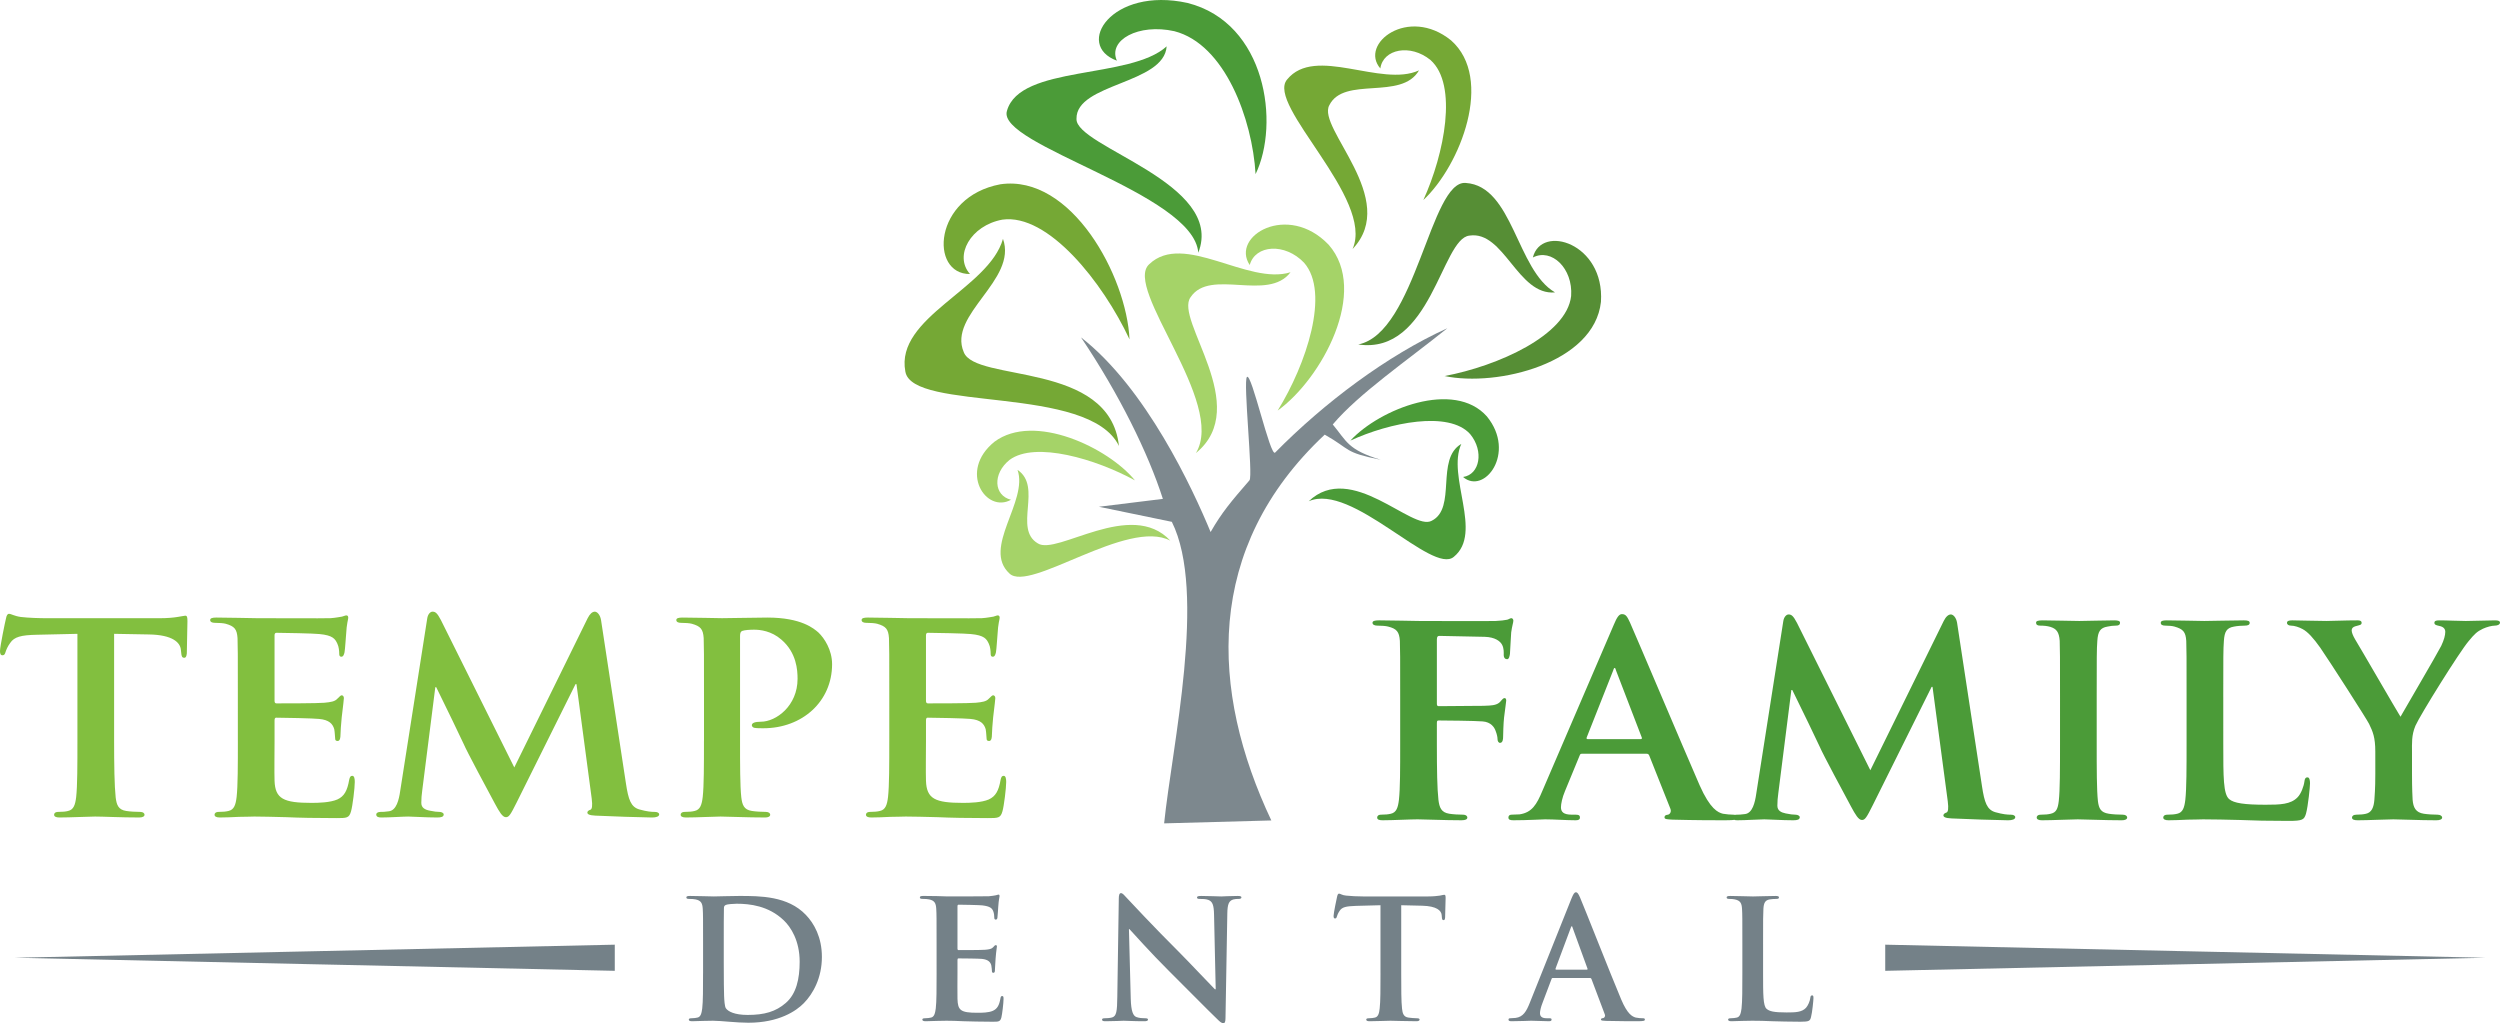 <?xml version="1.0" encoding="utf-8"?>
<!-- Generator: Adobe Illustrator 16.0.3, SVG Export Plug-In . SVG Version: 6.00 Build 0)  -->
<!DOCTYPE svg PUBLIC "-//W3C//DTD SVG 1.1//EN" "http://www.w3.org/Graphics/SVG/1.1/DTD/svg11.dtd">
<svg version="1.1" id="Layer_1" xmlns="http://www.w3.org/2000/svg" xmlns:xlink="http://www.w3.org/1999/xlink" x="0px" y="0px"
	 width="319.757px" height="130.873px" viewBox="0 0 319.757 130.873" enable-background="new 0 0 319.757 130.873"
	 xml:space="preserve">
<g>
	<path fill="#748188" d="M89.922,124.472c0,1.95,0,3.625-0.106,4.515c-0.084,0.615-0.19,1.081-0.615,1.166
		c-0.19,0.042-0.445,0.085-0.763,0.085c-0.254,0-0.339,0.063-0.339,0.17c0,0.147,0.148,0.211,0.424,0.211
		c0.424,0,0.975-0.042,1.463-0.042c0.509-0.021,0.975-0.021,1.208-0.021c0.53,0,1.272,0.063,2.078,0.128
		c0.805,0.063,1.674,0.127,2.438,0.127c3.921,0,6.126-1.505,7.101-2.502c1.187-1.208,2.311-3.242,2.311-5.913
		c0-2.522-0.996-4.282-2.056-5.385c-2.311-2.416-5.851-2.416-8.5-2.416c-1.271,0-2.607,0.063-3.264,0.063
		c-0.593,0-1.929-0.063-3.052-0.063c-0.318,0-0.466,0.042-0.466,0.19s0.127,0.19,0.36,0.19c0.297,0,0.657,0.021,0.827,0.064
		c0.699,0.148,0.869,0.487,0.912,1.208c0.042,0.679,0.042,1.271,0.042,4.494V124.472L89.922,124.472z M92.571,120.401
		c0-1.675,0-3.519,0.021-4.239c0-0.233,0.064-0.339,0.254-0.424c0.169-0.085,0.954-0.148,1.378-0.148c1.653,0,4.07,0.254,6.02,2.12
		c0.912,0.869,2.035,2.607,2.035,5.299c0,2.184-0.424,4.112-1.781,5.278c-1.272,1.103-2.713,1.526-4.875,1.526
		c-1.674,0-2.501-0.445-2.777-0.848c-0.169-0.233-0.212-1.081-0.233-1.611c-0.021-0.402-0.042-2.035-0.042-4.282V120.401
		L92.571,120.401z M119.793,124.472c0,1.95,0,3.625-0.106,4.515c-0.085,0.615-0.191,1.081-0.615,1.166
		c-0.191,0.042-0.445,0.085-0.763,0.085c-0.254,0-0.339,0.063-0.339,0.17c0,0.147,0.148,0.211,0.424,0.211
		c0.424,0,0.975-0.042,1.462-0.042c0.509-0.021,0.975-0.021,1.208-0.021c0.636,0,1.293,0.021,2.205,0.063
		c0.911,0.021,2.077,0.064,3.667,0.064c0.805,0,0.996,0,1.145-0.552c0.106-0.424,0.275-1.865,0.275-2.353
		c0-0.212,0-0.382-0.169-0.382c-0.148,0-0.191,0.085-0.233,0.318c-0.149,0.869-0.403,1.314-0.954,1.568
		c-0.551,0.255-1.441,0.255-1.993,0.255c-2.162,0-2.501-0.318-2.543-1.781c-0.021-0.614,0-2.564,0-3.285v-1.675
		c0-0.127,0.021-0.212,0.127-0.212c0.508,0,2.607,0.021,3.01,0.063c0.784,0.085,1.081,0.403,1.187,0.827
		c0.063,0.275,0.063,0.551,0.084,0.763c0,0.106,0.043,0.19,0.191,0.19c0.191,0,0.191-0.232,0.191-0.402
		c0-0.148,0.063-0.996,0.085-1.42c0.084-1.081,0.169-1.42,0.169-1.548c0-0.127-0.063-0.169-0.148-0.169
		c-0.106,0-0.191,0.105-0.339,0.275c-0.191,0.212-0.508,0.275-1.017,0.317c-0.488,0.043-2.925,0.043-3.392,0.043
		c-0.127,0-0.148-0.085-0.148-0.233v-5.363c0-0.148,0.042-0.212,0.148-0.212c0.424,0,2.65,0.043,3.01,0.085
		c1.06,0.127,1.272,0.382,1.42,0.764c0.106,0.254,0.127,0.614,0.127,0.763c0,0.19,0.042,0.297,0.191,0.297s0.191-0.127,0.212-0.233
		c0.042-0.254,0.085-1.187,0.106-1.398c0.063-0.976,0.17-1.229,0.17-1.378c0-0.106-0.021-0.191-0.127-0.191
		s-0.233,0.063-0.339,0.085c-0.17,0.043-0.509,0.085-0.912,0.127c-0.403,0.021-4.621,0.021-5.3,0.021
		c-0.296,0-0.784-0.021-1.335-0.042c-0.53,0-1.145-0.021-1.717-0.021c-0.318,0-0.466,0.042-0.466,0.19s0.127,0.19,0.36,0.19
		c0.297,0,0.657,0.021,0.827,0.064c0.699,0.148,0.869,0.487,0.911,1.208c0.042,0.679,0.042,1.271,0.042,4.494V124.472
		L119.793,124.472z M144.394,118.833h0.063c0.382,0.402,2.735,3.053,5.042,5.342c2.205,2.184,4.918,4.96,6.25,6.232
		c0.233,0.232,0.488,0.466,0.721,0.466c0.19,0,0.275-0.19,0.275-0.657l0.233-13.375c0.021-1.188,0.19-1.633,0.784-1.802
		c0.255-0.064,0.424-0.064,0.636-0.064c0.254,0,0.382-0.063,0.382-0.19c0-0.169-0.212-0.19-0.488-0.19
		c-1.039,0-1.844,0.063-2.078,0.063c-0.445,0-1.462-0.063-2.561-0.063c-0.318,0-0.551,0.021-0.551,0.19
		c0,0.127,0.085,0.19,0.339,0.19c0.297,0,0.806,0,1.12,0.128c0.508,0.212,0.699,0.614,0.72,1.907l0.212,9.518h-0.106
		c-0.36-0.339-3.219-3.392-4.66-4.833c-3.091-3.073-6.313-6.528-6.567-6.804c-0.364-0.382-0.555-0.657-0.788-0.657
		c-0.212,0-0.275,0.297-0.275,0.721l-0.191,12.549c-0.021,1.844-0.106,2.459-0.657,2.628c-0.297,0.085-0.679,0.106-0.954,0.106
		c-0.212,0-0.339,0.042-0.339,0.17c0,0.19,0.191,0.211,0.466,0.211c1.103,0,2.099-0.063,2.29-0.063c0.406,0,1.254,0.063,2.632,0.063
		c0.297,0,0.487-0.042,0.487-0.211c0-0.128-0.127-0.17-0.36-0.17c-0.339,0-0.742-0.021-1.103-0.148
		c-0.424-0.148-0.699-0.699-0.742-2.354L144.394,118.833L144.394,118.833z M176.569,124.472c0,1.95,0,3.625-0.105,4.515
		c-0.063,0.615-0.191,1.081-0.615,1.166c-0.19,0.042-0.444,0.085-0.763,0.085c-0.255,0-0.34,0.063-0.34,0.17
		c0,0.147,0.149,0.211,0.425,0.211c0.848,0,2.183-0.063,2.671-0.063c0.593,0,1.929,0.063,3.327,0.063
		c0.233,0,0.403-0.063,0.403-0.211c0-0.106-0.106-0.17-0.339-0.17c-0.318,0-0.785-0.043-1.082-0.085
		c-0.636-0.085-0.763-0.551-0.826-1.145c-0.105-0.911-0.105-2.586-0.105-4.536v-8.691l2.67,0.063
		c1.887,0.043,2.459,0.637,2.502,1.188l0.021,0.233c0.021,0.317,0.063,0.424,0.232,0.424c0.127,0,0.17-0.127,0.19-0.339
		c0-0.552,0.064-2.014,0.064-2.459c0-0.318-0.021-0.445-0.17-0.445c-0.085,0-0.254,0.042-0.572,0.106
		c-0.318,0.042-0.784,0.105-1.463,0.105h-8.394c-0.7,0-1.505-0.042-2.12-0.105c-0.529-0.043-0.742-0.255-0.911-0.255
		c-0.127,0-0.191,0.127-0.255,0.402c-0.042,0.17-0.445,2.099-0.445,2.438c0,0.232,0.043,0.339,0.191,0.339
		c0.127,0,0.19-0.085,0.232-0.255c0.043-0.169,0.149-0.424,0.361-0.741c0.317-0.467,0.826-0.572,2.056-0.615l3.158-0.085V124.472
		L176.569,124.472z M203.347,125.086c0.106,0,0.17,0.043,0.212,0.148l1.695,4.494c0.106,0.254-0.042,0.445-0.19,0.487
		c-0.212,0.021-0.297,0.063-0.297,0.191c0,0.147,0.255,0.147,0.636,0.169c1.696,0.042,3.243,0.042,4.007,0.042
		c0.784,0,0.975-0.042,0.975-0.211c0-0.148-0.105-0.17-0.275-0.17c-0.254,0-0.572-0.021-0.891-0.085
		c-0.444-0.127-1.06-0.421-1.865-2.321c-1.356-3.211-4.748-11.859-5.257-13.025c-0.212-0.487-0.339-0.679-0.53-0.679
		c-0.212,0-0.339,0.233-0.593,0.848l-5.32,13.313c-0.425,1.06-0.827,1.78-1.802,1.907c-0.17,0.021-0.467,0.043-0.657,0.043
		c-0.17,0-0.255,0.042-0.255,0.17c0,0.169,0.127,0.211,0.403,0.211c1.102,0,2.268-0.063,2.501-0.063
		c0.657,0,1.568,0.063,2.247,0.063c0.233,0,0.36-0.042,0.36-0.211c0-0.128-0.063-0.17-0.318-0.17h-0.317
		c-0.657,0-0.849-0.275-0.849-0.657c0-0.254,0.106-0.763,0.318-1.293l1.145-3.031c0.042-0.127,0.085-0.17,0.19-0.17H203.347
		L203.347,125.086z M199.043,124.026c-0.084,0-0.105-0.063-0.084-0.148l1.95-5.215c0.021-0.084,0.063-0.19,0.127-0.19
		s0.085,0.106,0.106,0.19l1.907,5.236c0.021,0.063,0,0.127-0.105,0.127H199.043L199.043,124.026z M225.503,120.741
		c0-3.223,0-3.815,0.042-4.494c0.042-0.742,0.212-1.103,0.784-1.208c0.255-0.043,0.594-0.064,0.827-0.064
		c0.254,0,0.381-0.042,0.381-0.19s-0.148-0.19-0.444-0.19c-0.827,0-2.375,0.063-2.883,0.063c-0.572,0-1.908-0.063-2.904-0.063
		c-0.318,0-0.467,0.042-0.467,0.19s0.127,0.19,0.36,0.19c0.275,0,0.53,0.021,0.7,0.064c0.699,0.148,0.869,0.487,0.911,1.208
		c0.042,0.679,0.042,1.271,0.042,4.494v3.73c0,1.95,0,3.625-0.105,4.515c-0.085,0.615-0.19,1.081-0.615,1.166
		c-0.19,0.042-0.444,0.085-0.763,0.085c-0.255,0-0.339,0.063-0.339,0.17c0,0.147,0.148,0.211,0.424,0.211
		c0.424,0,0.975-0.042,1.462-0.042c0.509-0.021,0.976-0.021,1.209-0.021c0.869,0,1.632,0.021,2.586,0.063
		c0.954,0.021,2.056,0.064,3.582,0.064c1.103,0,1.209-0.106,1.336-0.572c0.169-0.615,0.317-2.205,0.317-2.438
		c0-0.254-0.021-0.36-0.169-0.36c-0.17,0-0.212,0.128-0.233,0.318c-0.042,0.402-0.297,0.996-0.551,1.271
		c-0.53,0.572-1.357,0.594-2.48,0.594c-1.653,0-2.204-0.148-2.565-0.466c-0.444-0.382-0.444-1.845-0.444-4.558V120.741
		L225.503,120.741z"/>
	<polygon fill-rule="evenodd" clip-rule="evenodd" fill="#748188" points="317.905,122.499 279.516,123.334 241.126,124.17 
		241.126,122.499 241.126,120.827 279.516,121.663 317.905,122.499 	"/>
	<polygon fill-rule="evenodd" clip-rule="evenodd" fill="#748188" points="1.853,122.499 40.243,123.334 78.632,124.17 
		78.632,122.499 78.632,120.827 40.243,121.663 1.853,122.499 	"/>
	<path fill="#82BF3F" d="M9.902,94.742c0,3.103,0,5.768-0.159,7.199c-0.12,0.987-0.318,1.623-1.034,1.782
		c-0.278,0.08-0.716,0.12-1.233,0.12c-0.438,0-0.557,0.198-0.557,0.357c0,0.238,0.238,0.358,0.676,0.358
		c1.392,0,3.778-0.12,4.574-0.12c0.994,0,3.334,0.12,5.641,0.12c0.397,0,0.676-0.12,0.676-0.358c0-0.159-0.159-0.357-0.557-0.357
		c-0.517,0-1.313-0.04-1.79-0.12c-1.027-0.159-1.226-0.795-1.345-1.743c-0.159-1.471-0.199-4.136-0.199-7.238V81.068l4.408,0.08
		c3.135,0.039,4.05,1.073,4.13,1.948l0.04,0.358c0.04,0.517,0.119,0.676,0.404,0.676c0.199,0,0.278-0.199,0.318-0.557
		c0-0.889,0.08-3.394,0.08-4.11c0-0.517-0.04-0.715-0.279-0.715c-0.119,0-0.404,0.079-0.961,0.158
		c-0.517,0.087-1.273,0.166-2.386,0.166H6.164c-1.153,0-2.466-0.04-3.5-0.159C1.79,78.788,1.432,78.51,1.153,78.51
		c-0.198,0-0.318,0.199-0.397,0.637C0.676,79.432,0,82.699,0,83.256c0,0.357,0.079,0.557,0.318,0.557s0.318-0.159,0.398-0.438
		c0.08-0.238,0.239-0.676,0.596-1.153c0.517-0.756,1.353-0.994,3.381-1.034l5.209-0.119V94.742L9.902,94.742z M30.424,94.736
		c0,3.102,0,5.767-0.159,7.198c-0.12,0.994-0.318,1.63-1.034,1.789c-0.318,0.08-0.716,0.12-1.233,0.12
		c-0.437,0-0.557,0.198-0.557,0.357c0,0.238,0.238,0.358,0.676,0.358c0.716,0,1.591-0.04,2.426-0.08c0.835,0,1.591-0.04,1.988-0.04
		c1.034,0,2.347,0.04,4.057,0.08c1.71,0.079,3.818,0.119,6.443,0.119c1.313,0,1.63,0,1.869-0.875
		c0.199-0.676,0.477-2.982,0.477-3.738c0-0.358-0.04-0.795-0.318-0.795c-0.239,0-0.318,0.158-0.398,0.517
		c-0.239,1.392-0.636,2.107-1.511,2.506c-0.915,0.397-2.386,0.438-3.301,0.438c-3.579,0-4.653-0.518-4.733-2.824
		c-0.04-0.994,0-3.857,0-5.011v-2.704c0-0.199,0.04-0.358,0.199-0.358c0.875,0,4.852,0.08,5.488,0.159
		c1.313,0.119,1.75,0.637,1.949,1.313c0.079,0.438,0.079,0.875,0.119,1.232c0,0.159,0.08,0.278,0.318,0.278
		c0.318,0,0.358-0.477,0.358-0.755c0-0.239,0.079-1.591,0.159-2.268c0.198-1.71,0.278-2.267,0.278-2.466
		c0-0.198-0.12-0.357-0.278-0.357c-0.159,0-0.279,0.199-0.557,0.438c-0.318,0.357-0.835,0.438-1.67,0.517
		c-0.795,0.08-5.329,0.08-6.125,0.08c-0.199,0-0.239-0.159-0.239-0.358v-8.352c0-0.199,0.08-0.318,0.239-0.318
		c0.716,0,4.892,0.08,5.488,0.159c1.75,0.159,2.028,0.637,2.307,1.233c0.199,0.397,0.239,0.994,0.239,1.232
		c0,0.278,0.04,0.438,0.278,0.438c0.278,0,0.358-0.397,0.398-0.557c0.079-0.397,0.159-1.869,0.199-2.228
		c0.08-1.551,0.278-1.948,0.278-2.187c0-0.159-0.04-0.318-0.239-0.318c-0.159,0-0.358,0.119-0.557,0.159
		c-0.278,0.039-0.835,0.159-1.472,0.198c-0.676,0.04-8.431,0-9.545,0c-0.994,0-3.221-0.079-5.051-0.079
		c-0.517,0-0.795,0.079-0.795,0.318c0,0.238,0.239,0.357,0.597,0.357c0.517,0,1.114,0.04,1.392,0.119
		c1.114,0.318,1.432,0.677,1.511,1.83c0.04,1.073,0.04,2.028,0.04,7.158V94.736L30.424,94.736z M51.184,101.179
		c-0.159,1.113-0.478,2.466-1.432,2.585c-0.557,0.08-0.795,0.08-1.074,0.08c-0.358,0-0.557,0.159-0.557,0.317
		c0,0.318,0.278,0.398,0.636,0.398c1.114,0,2.784-0.12,3.46-0.12c0.636,0,2.227,0.12,3.699,0.12c0.517,0,0.835-0.08,0.835-0.398
		c0-0.158-0.239-0.317-0.557-0.317s-0.636-0.04-1.233-0.159c-0.596-0.12-1.074-0.358-1.074-0.994c0-0.558,0.04-0.995,0.119-1.591
		l1.671-13.204h0.119c1.153,2.347,3.221,6.602,3.5,7.238c0.398,0.954,3.182,6.124,4.017,7.676c0.557,1.034,0.955,1.71,1.392,1.71
		c0.398,0,0.597-0.318,1.392-1.909l7.517-15.112h0.119l1.949,14.635c0.119,0.955,0.04,1.353-0.159,1.432
		c-0.239,0.08-0.397,0.199-0.397,0.358c0,0.199,0.199,0.358,1.034,0.397c1.392,0.08,6.363,0.239,7.238,0.239
		c0.517,0,0.915-0.12,0.915-0.398c0-0.198-0.239-0.317-0.557-0.317c-0.438,0-0.994-0.04-1.988-0.318
		c-1.074-0.318-1.392-1.233-1.71-3.341l-3.182-20.879c-0.119-0.716-0.517-1.074-0.795-1.074c-0.318,0-0.636,0.278-0.915,0.835
		l-9.386,19.09l-9.386-18.851c-0.477-0.915-0.715-1.074-1.074-1.074c-0.278,0-0.596,0.318-0.676,0.875L51.184,101.179
		L51.184,101.179z M90.039,94.736c0,3.102,0,5.767-0.159,7.198c-0.119,0.994-0.318,1.63-1.034,1.789
		c-0.318,0.08-0.715,0.12-1.232,0.12c-0.438,0-0.557,0.198-0.557,0.357c0,0.238,0.239,0.358,0.676,0.358
		c1.392,0,3.619-0.12,4.415-0.12c0.915,0,3.38,0.12,5.727,0.12c0.358,0,0.637-0.12,0.637-0.358c0-0.159-0.159-0.357-0.557-0.357
		c-0.517,0-1.272-0.04-1.79-0.12c-1.034-0.159-1.233-0.795-1.352-1.75c-0.159-1.471-0.159-4.136-0.159-7.237V81.333
		c0-0.357,0.08-0.557,0.278-0.636c0.318-0.119,0.994-0.159,1.511-0.159c0.795,0,2.227,0.159,3.5,1.272
		c1.948,1.671,2.068,3.897,2.068,5.012c0,3.46-2.744,5.488-4.693,5.488c-0.756,0-1.153,0.158-1.153,0.437
		c0,0.239,0.239,0.358,0.438,0.358c0.159,0.04,0.875,0.04,1.034,0.04c4.972,0,8.79-3.421,8.79-8.193c0-1.829-0.994-3.34-1.75-4.056
		c-0.557-0.478-2.147-1.909-6.522-1.909c-1.591,0-4.375,0.079-5.806,0.079c-0.994,0-3.222-0.079-5.051-0.079
		c-0.517,0-0.795,0.079-0.795,0.318c0,0.238,0.238,0.357,0.597,0.357c0.517,0,1.113,0.04,1.392,0.119
		c1.114,0.318,1.432,0.677,1.512,1.83c0.04,1.073,0.04,2.028,0.04,7.158V94.736L90.039,94.736z M113.741,94.736
		c0,3.102,0,5.767-0.159,7.198c-0.119,0.994-0.318,1.63-1.034,1.789c-0.318,0.08-0.716,0.12-1.233,0.12
		c-0.438,0-0.557,0.198-0.557,0.357c0,0.238,0.238,0.358,0.676,0.358c0.716,0,1.591-0.04,2.426-0.08c0.835,0,1.591-0.04,1.989-0.04
		c1.034,0,2.346,0.04,4.056,0.08c1.71,0.079,3.818,0.119,6.443,0.119c1.313,0,1.631,0,1.869-0.875
		c0.199-0.676,0.477-2.982,0.477-3.738c0-0.358-0.04-0.795-0.318-0.795c-0.239,0-0.318,0.158-0.397,0.517
		c-0.239,1.392-0.637,2.107-1.511,2.506c-0.915,0.397-2.386,0.438-3.301,0.438c-3.579,0-4.653-0.518-4.732-2.824
		c-0.04-0.994,0-3.857,0-5.011v-2.704c0-0.199,0.04-0.358,0.199-0.358c0.875,0,4.852,0.08,5.488,0.159
		c1.313,0.119,1.75,0.637,1.949,1.313c0.08,0.438,0.08,0.875,0.12,1.232c0,0.159,0.079,0.278,0.318,0.278
		c0.318,0,0.358-0.477,0.358-0.755c0-0.239,0.08-1.591,0.159-2.268c0.199-1.71,0.278-2.267,0.278-2.466
		c0-0.198-0.119-0.357-0.278-0.357s-0.278,0.199-0.557,0.438c-0.318,0.357-0.835,0.438-1.67,0.517
		c-0.795,0.08-5.329,0.08-6.125,0.08c-0.199,0-0.239-0.159-0.239-0.358v-8.352c0-0.199,0.08-0.318,0.239-0.318
		c0.716,0,4.892,0.08,5.488,0.159c1.75,0.159,2.029,0.637,2.307,1.233c0.199,0.397,0.238,0.994,0.238,1.232
		c0,0.278,0.04,0.438,0.279,0.438c0.278,0,0.357-0.397,0.397-0.557c0.08-0.397,0.159-1.869,0.199-2.228
		c0.08-1.551,0.278-1.948,0.278-2.187c0-0.159-0.04-0.318-0.239-0.318c-0.159,0-0.357,0.119-0.557,0.159
		c-0.278,0.039-0.835,0.159-1.471,0.198c-0.676,0.04-8.431,0-9.545,0c-0.994,0-3.221-0.079-5.051-0.079
		c-0.517,0-0.795,0.079-0.795,0.318c0,0.238,0.239,0.357,0.597,0.357c0.517,0,1.113,0.04,1.392,0.119
		c1.114,0.318,1.432,0.677,1.512,1.83c0.04,1.073,0.04,2.028,0.04,7.158V94.736L113.741,94.736z"/>
	<path fill="#4B9B38" d="M183.783,92.429c0-0.239,0.08-0.278,0.239-0.278c0.597,0,4.732,0.039,5.607,0.119
		c1.073,0.079,1.511,0.756,1.67,1.232c0.159,0.398,0.239,0.796,0.239,1.034c0,0.239,0.119,0.478,0.317,0.478
		c0.358,0,0.397-0.478,0.397-0.756c0-0.238,0.04-1.79,0.12-2.466c0.119-1.073,0.278-1.988,0.278-2.188
		c0-0.198-0.08-0.317-0.199-0.317c-0.199,0-0.278,0.159-0.478,0.357c-0.317,0.438-0.835,0.557-1.471,0.597
		c-0.518,0.04-0.995,0.04-1.591,0.04l-4.892,0.039c-0.199,0-0.239-0.119-0.239-0.317V81.81c0-0.397,0.119-0.477,0.318-0.477
		l5.807,0.119c1.313,0.04,1.988,0.557,2.227,1.034c0.239,0.478,0.199,0.994,0.199,1.272c0,0.397,0.198,0.557,0.438,0.557
		c0.238,0,0.318-0.397,0.358-0.676c0.039-0.397,0.118-2.387,0.158-2.744c0.12-0.875,0.278-1.272,0.278-1.512
		c0-0.159-0.119-0.317-0.238-0.317c-0.198,0-0.358,0.158-0.557,0.198c-0.358,0.08-0.796,0.119-1.432,0.159
		c-0.835,0.04-8.59,0-9.942,0c-0.994,0-3.222-0.079-5.011-0.079c-0.557,0-0.836,0.079-0.836,0.317c0,0.239,0.279,0.358,0.597,0.358
		c0.518,0,1.113,0.04,1.392,0.119c1.114,0.278,1.433,0.676,1.512,1.829c0.04,1.074,0.04,2.028,0.04,7.159v5.965
		c0,3.262,0,5.767-0.159,7.198c-0.119,0.995-0.318,1.631-1.034,1.79c-0.318,0.079-0.716,0.119-1.232,0.119
		c-0.398,0-0.518,0.199-0.518,0.358c0,0.278,0.239,0.357,0.716,0.357c1.313,0,3.54-0.119,4.454-0.119
		c0.915,0,3.381,0.119,5.607,0.119c0.518,0,0.756-0.119,0.756-0.357c0-0.159-0.159-0.358-0.597-0.358
		c-0.477,0-1.232-0.04-1.71-0.119c-1.033-0.159-1.272-0.795-1.392-1.79c-0.159-1.432-0.199-3.817-0.199-7.078V92.429L183.783,92.429
		z M210.588,96.405c0.16,0,0.278,0.04,0.358,0.239l2.704,6.801c0.159,0.397-0.079,0.715-0.317,0.755
		c-0.358,0.04-0.438,0.159-0.438,0.358c0,0.238,0.397,0.238,1.033,0.278c2.943,0.079,5.488,0.079,6.722,0.079
		c1.313,0,1.511-0.079,1.511-0.357c0-0.239-0.159-0.358-0.477-0.358c-0.398,0-0.796-0.04-1.313-0.119
		c-0.637-0.159-1.631-0.59-2.983-3.639c-2.227-5.11-8.073-18.95-8.908-20.819c-0.357-0.756-0.517-1.074-1.034-1.074
		c-0.357,0-0.636,0.397-1.033,1.353l-9.147,21.276c-0.716,1.71-1.313,2.744-2.903,2.982c-0.318,0-0.716,0.04-1.034,0.04
		c-0.278,0-0.397,0.159-0.397,0.358c0,0.278,0.199,0.357,0.636,0.357c1.83,0,3.699-0.119,4.057-0.119
		c1.114,0,2.744,0.119,3.897,0.119c0.358,0,0.557-0.079,0.557-0.357c0-0.199-0.079-0.358-0.517-0.358h-0.517
		c-1.074,0-1.393-0.357-1.393-0.954c0-0.397,0.159-1.233,0.518-2.068l1.869-4.533c0.079-0.199,0.119-0.239,0.317-0.239H210.588
		L210.588,96.405z M203.072,94.536c-0.12,0-0.199-0.079-0.12-0.238l3.381-8.551c0.04-0.119,0.08-0.318,0.199-0.318
		c0.079,0,0.119,0.199,0.159,0.318l3.301,8.591c0.039,0.119,0,0.198-0.159,0.198H203.072L203.072,94.536z M224.627,101.536
		c-0.159,1.113-0.478,2.466-1.432,2.585c-0.557,0.079-0.795,0.079-1.073,0.079c-0.358,0-0.558,0.159-0.558,0.318
		c0,0.318,0.279,0.397,0.637,0.397c1.113,0,2.784-0.119,3.46-0.119c0.637,0,2.227,0.119,3.698,0.119
		c0.518,0,0.836-0.079,0.836-0.397c0-0.159-0.239-0.318-0.557-0.318c-0.318,0-0.637-0.04-1.233-0.159s-1.074-0.357-1.074-0.994
		c0-0.557,0.04-0.994,0.12-1.591l1.67-13.203h0.119c1.153,2.346,3.222,6.602,3.5,7.238c0.397,0.954,3.182,6.124,4.017,7.675
		c0.557,1.034,0.954,1.711,1.393,1.711c0.397,0,0.596-0.318,1.392-1.909l7.517-15.112h0.119l1.948,14.635
		c0.12,0.955,0.04,1.353-0.159,1.432c-0.238,0.08-0.397,0.199-0.397,0.358c0,0.198,0.199,0.357,1.034,0.397
		c1.392,0.079,6.363,0.238,7.238,0.238c0.517,0,0.915-0.119,0.915-0.397c0-0.199-0.239-0.318-0.558-0.318
		c-0.437,0-0.994-0.04-1.988-0.318c-1.073-0.317-1.392-1.232-1.71-3.34l-3.182-20.88c-0.119-0.716-0.517-1.073-0.795-1.073
		c-0.318,0-0.637,0.278-0.915,0.835l-9.386,19.09l-9.386-18.852c-0.478-0.914-0.716-1.073-1.073-1.073
		c-0.278,0-0.597,0.318-0.677,0.875L224.627,101.536L224.627,101.536z M263.482,95.093c0,3.262,0,5.966-0.159,7.357
		c-0.119,0.995-0.318,1.472-1.034,1.631c-0.318,0.079-0.716,0.119-1.232,0.119c-0.438,0-0.557,0.199-0.557,0.358
		c0,0.238,0.238,0.357,0.676,0.357c1.392,0,3.778-0.119,4.573-0.119c0.954,0,3.341,0.119,5.647,0.119
		c0.397,0,0.676-0.119,0.676-0.357c0-0.159-0.159-0.358-0.557-0.358c-0.517,0-1.313-0.04-1.789-0.119
		c-1.034-0.159-1.273-0.676-1.393-1.591c-0.159-1.432-0.159-4.136-0.159-7.397v-5.965c0-5.131,0-6.085,0.08-7.159
		c0.079-1.192,0.357-1.67,1.313-1.829c0.397-0.079,0.676-0.119,1.034-0.119c0.357,0,0.557-0.08,0.557-0.397
		c0-0.199-0.278-0.278-0.717-0.278c-1.352,0-3.618,0.079-4.493,0.079c-0.994,0-3.381-0.079-4.693-0.079
		c-0.557,0-0.835,0.079-0.835,0.278c0,0.317,0.199,0.397,0.557,0.397c0.438,0,0.875,0.04,1.272,0.159
		c0.756,0.238,1.114,0.636,1.193,1.789c0.04,1.074,0.04,2.028,0.04,7.159V95.093L263.482,95.093z M284.361,89.128
		c0-5.131,0-6.085,0.08-7.159c0.079-1.192,0.357-1.67,1.313-1.829c0.397-0.079,0.954-0.119,1.352-0.119
		c0.438,0,0.637-0.119,0.637-0.358c0-0.238-0.239-0.317-0.756-0.317c-1.353,0-4.216,0.079-5.051,0.079
		c-0.954,0-3.182-0.079-4.813-0.079c-0.517,0-0.755,0.079-0.755,0.317c0,0.239,0.198,0.358,0.596,0.358
		c0.438,0,0.875,0.04,1.153,0.119c1.114,0.318,1.432,0.676,1.512,1.829c0.04,1.074,0.04,2.028,0.04,7.159v5.965
		c0,3.103,0,5.767-0.159,7.198c-0.119,0.995-0.318,1.631-1.034,1.79c-0.318,0.079-0.716,0.119-1.232,0.119
		c-0.438,0-0.558,0.199-0.558,0.358c0,0.238,0.239,0.357,0.677,0.357c0.716,0,1.591-0.039,2.426-0.079
		c0.835,0,1.591-0.04,1.988-0.04c1.432,0,2.903,0.04,4.653,0.08c1.75,0.079,3.778,0.119,6.283,0.119c1.83,0,1.988-0.159,2.228-0.915
		c0.278-0.994,0.517-3.5,0.517-3.897s-0.079-0.756-0.318-0.756c-0.278,0-0.357,0.199-0.397,0.518
		c-0.079,0.636-0.438,1.591-0.875,2.028c-0.875,0.914-2.227,0.954-4.096,0.954c-2.705,0-4.057-0.199-4.653-0.716
		c-0.756-0.636-0.756-2.784-0.756-7.119V89.128L284.361,89.128z M303.809,98.911c0,0.557,0,1.948-0.119,3.38
		c-0.079,0.995-0.357,1.631-1.074,1.79c-0.317,0.079-0.755,0.119-1.232,0.119c-0.397,0-0.557,0.199-0.557,0.358
		c0,0.278,0.278,0.357,0.756,0.357c1.313,0,3.658-0.119,4.533-0.119c0.955,0,3.302,0.119,5.488,0.119
		c0.478,0,0.756-0.119,0.756-0.357c0-0.159-0.199-0.358-0.597-0.358c-0.477,0-1.232-0.04-1.75-0.119
		c-1.034-0.159-1.352-0.795-1.432-1.79c-0.079-1.432-0.079-2.823-0.079-3.38v-2.704c0-1.114-0.08-2.147,0.438-3.381
		c0.636-1.432,5.646-9.465,6.801-10.817c0.755-0.915,1.073-1.232,1.829-1.591c0.517-0.238,1.153-0.397,1.511-0.397
		c0.398,0,0.677-0.159,0.677-0.397c0-0.199-0.238-0.278-0.637-0.278c-0.676,0-2.982,0.079-3.738,0.079
		c-1.034,0-2.267-0.079-3.42-0.079c-0.397,0-0.597,0.079-0.597,0.317c0,0.278,0.318,0.318,0.636,0.398
		c0.597,0.119,0.756,0.437,0.756,0.755c0,0.438-0.159,1.034-0.517,1.79c-0.518,1.034-4.772,8.272-5.21,9.067
		c-0.597-0.954-5.17-8.868-5.807-9.902c-0.278-0.478-0.438-0.875-0.438-1.153s0.199-0.438,0.478-0.518
		c0.557-0.159,0.795-0.159,0.795-0.438c0-0.238-0.198-0.317-0.517-0.317c-1.591,0-3.222,0.079-3.977,0.079
		c-1.153,0-3.778-0.079-4.375-0.079c-0.438,0-0.676,0.079-0.676,0.317c0,0.239,0.238,0.358,0.517,0.358
		c0.438,0,1.034,0.198,1.472,0.438c0.676,0.357,1.392,1.153,2.267,2.386c1.233,1.79,6.006,9.227,6.244,9.744
		c0.478,0.994,0.795,1.71,0.795,3.539V98.911L303.809,98.911z"/>
	<path fill-rule="evenodd" clip-rule="evenodd" fill="#568E35" d="M173.724,44.059c7.379-1.483,9.229-21.08,13.754-20.659
		c6.052,0.402,6.479,11.13,11.416,13.999c-4.782,0.438-6.512-7.948-10.956-7.263C184.384,30.504,183.033,45.418,173.724,44.059
		L173.724,44.059z"/>
	<path fill-rule="evenodd" clip-rule="evenodd" fill="#568E35" d="M196.059,32.933c1.066-4.331,9.204-1.825,8.706,5.679
		c-0.847,7.82-13.213,10.904-20.004,9.485c6.805-1.281,15.625-5.206,16.192-10.238C201.202,34.328,198.448,31.698,196.059,32.933
		L196.059,32.933z"/>
	<path fill-rule="evenodd" clip-rule="evenodd" fill="#7D888E" d="M148.895,105.311c1.008-9.848,5.493-29.547,0.986-38.567
		l-9.329-1.927l8.183-1.008c-1.873-5.845-5.575-13.379-10.47-20.657c8.326,6.482,14.286,19.367,16.576,24.897
		c1.44-2.515,2.638-3.925,4.973-6.619c0.474-0.548-0.831-12.667-0.328-13.213c0.584-0.634,2.986,10.302,3.607,9.67
		c6.287-6.38,14.317-12.412,22.029-15.908c-5.127,4.127-11.313,8.354-14.657,12.311c1.803,2.17,1.899,3.224,6.137,4.52
		c-4.795-0.973-3.746-1.286-7.166-3.219c-15.495,14.516-14.651,32.788-6.83,49.347L148.895,105.311L148.895,105.311z"/>
	<path fill-rule="evenodd" clip-rule="evenodd" fill="#4B9B38" d="M167.385,64.115c5.505-2.458,15.811,9.476,18.568,7.101
		c3.764-3.072-0.938-10.274,0.953-14.438c-3.325,1.934-0.561,8.211-3.779,9.827C180.635,68.015,172.83,58.906,167.385,64.115
		L167.385,64.115z"/>
	<path fill-rule="evenodd" clip-rule="evenodd" fill="#4B9B38" d="M187.129,61.008c2.707,2.333,6.855-3.081,3.047-7.748
		c-4.183-4.711-13.688-0.984-17.461,3.095c5.036-2.323,12.615-3.855,15.322-0.834C189.839,57.71,189.262,60.706,187.129,61.008
		L187.129,61.008z"/>
	<path fill-rule="evenodd" clip-rule="evenodd" fill="#75A835" d="M143.115,57.038c-3.818-7.902-26.483-4.299-27.321-9.53
		c-1.304-6.95,10.686-10.548,12.49-16.957c1.884,5.272-7.083,9.661-5.019,14.48C124.714,48.938,141.946,46.131,143.115,57.038
		L143.115,57.038z"/>
	<path fill-rule="evenodd" clip-rule="evenodd" fill="#75A835" d="M124.065,35.049c-5.201,0.054-4.734-9.862,3.883-11.479
		c9.076-1.315,16.15,11.752,16.521,19.832c-3.422-7.311-10.417-16.13-16.263-15.309C124.146,28.837,121.977,32.71,124.065,35.049
		L124.065,35.049z"/>
	<path fill-rule="evenodd" clip-rule="evenodd" fill="#75A835" d="M172.998,31.849c2.851-6.446-11.14-18.443-8.375-21.676
		c3.576-4.412,12.013,1.055,16.873-1.173c-2.247,3.895-9.596,0.688-11.472,4.458C168.387,16.375,179.065,25.462,172.998,31.849
		L172.998,31.849z"/>
	<path fill-rule="evenodd" clip-rule="evenodd" fill="#75A835" d="M176.55,8.756c-2.738-3.154,3.573-8.025,9.044-3.593
		c5.524,4.87,1.206,15.995-3.546,20.423c2.694-5.896,4.455-14.763,0.912-17.914C180.394,5.576,176.895,6.262,176.55,8.756
		L176.55,8.756z"/>
	<path fill-rule="evenodd" clip-rule="evenodd" fill="#A5D368" d="M149.69,69.155c-5.458-2.907-18.008,6.693-20.58,4.196
		c-3.534-3.254,2.44-9.233,1.034-13.252c3.232,2.165-0.569,7.54,2.597,9.402C135.169,71.087,144.684,63.751,149.69,69.155
		L149.69,69.155z"/>
	<path fill-rule="evenodd" clip-rule="evenodd" fill="#A5D368" d="M129.312,63.921c-3.184,1.793-6.792-3.639-2.118-7.421
		c5.076-3.777,14.569,0.773,17.972,4.944c-4.981-2.728-12.756-5.046-16.037-2.626C126.921,60.59,127.106,63.386,129.312,63.921
		L129.312,63.921z"/>
	<path fill-rule="evenodd" clip-rule="evenodd" fill="#A5D368" d="M152.963,57.947c3.896-6.463-9.35-21.089-5.977-24.151
		c4.392-4.205,12.617,2.737,18.079,1.025c-2.91,3.834-10.285-0.56-12.785,3.191C150.148,40.891,160.268,51.979,152.963,57.947
		L152.963,57.947z"/>
	<path fill-rule="evenodd" clip-rule="evenodd" fill="#A5D368" d="M159.844,33.897c-2.483-3.719,4.876-8.043,10.091-2.599
		c5.212,5.917-0.873,17.151-6.517,21.215c3.656-5.9,6.72-15.081,3.381-18.905C164.354,31.036,160.546,31.294,159.844,33.897
		L159.844,33.897z"/>
	<path fill-rule="evenodd" clip-rule="evenodd" fill="#4B9B38" d="M153.264,32.322c-0.572-7.635-25.861-13.754-24.472-18.144
		c1.648-5.908,15.759-3.984,20.425-8.249c-0.313,4.833-11.603,4.712-11.53,9.265C137.51,18.796,156.767,23.396,153.264,32.322
		L153.264,32.322z"/>
	<path fill-rule="evenodd" clip-rule="evenodd" fill="#4B9B38" d="M142.852,7.761c-5.468-2.003-0.682-9.517,9.041-7.383
		c10.072,2.549,11.813,15.475,8.699,21.893c-0.413-7.021-3.913-16.618-10.39-18.281C145.629,2.971,141.678,5.124,142.852,7.761
		L142.852,7.761z"/>
</g>
</svg>
